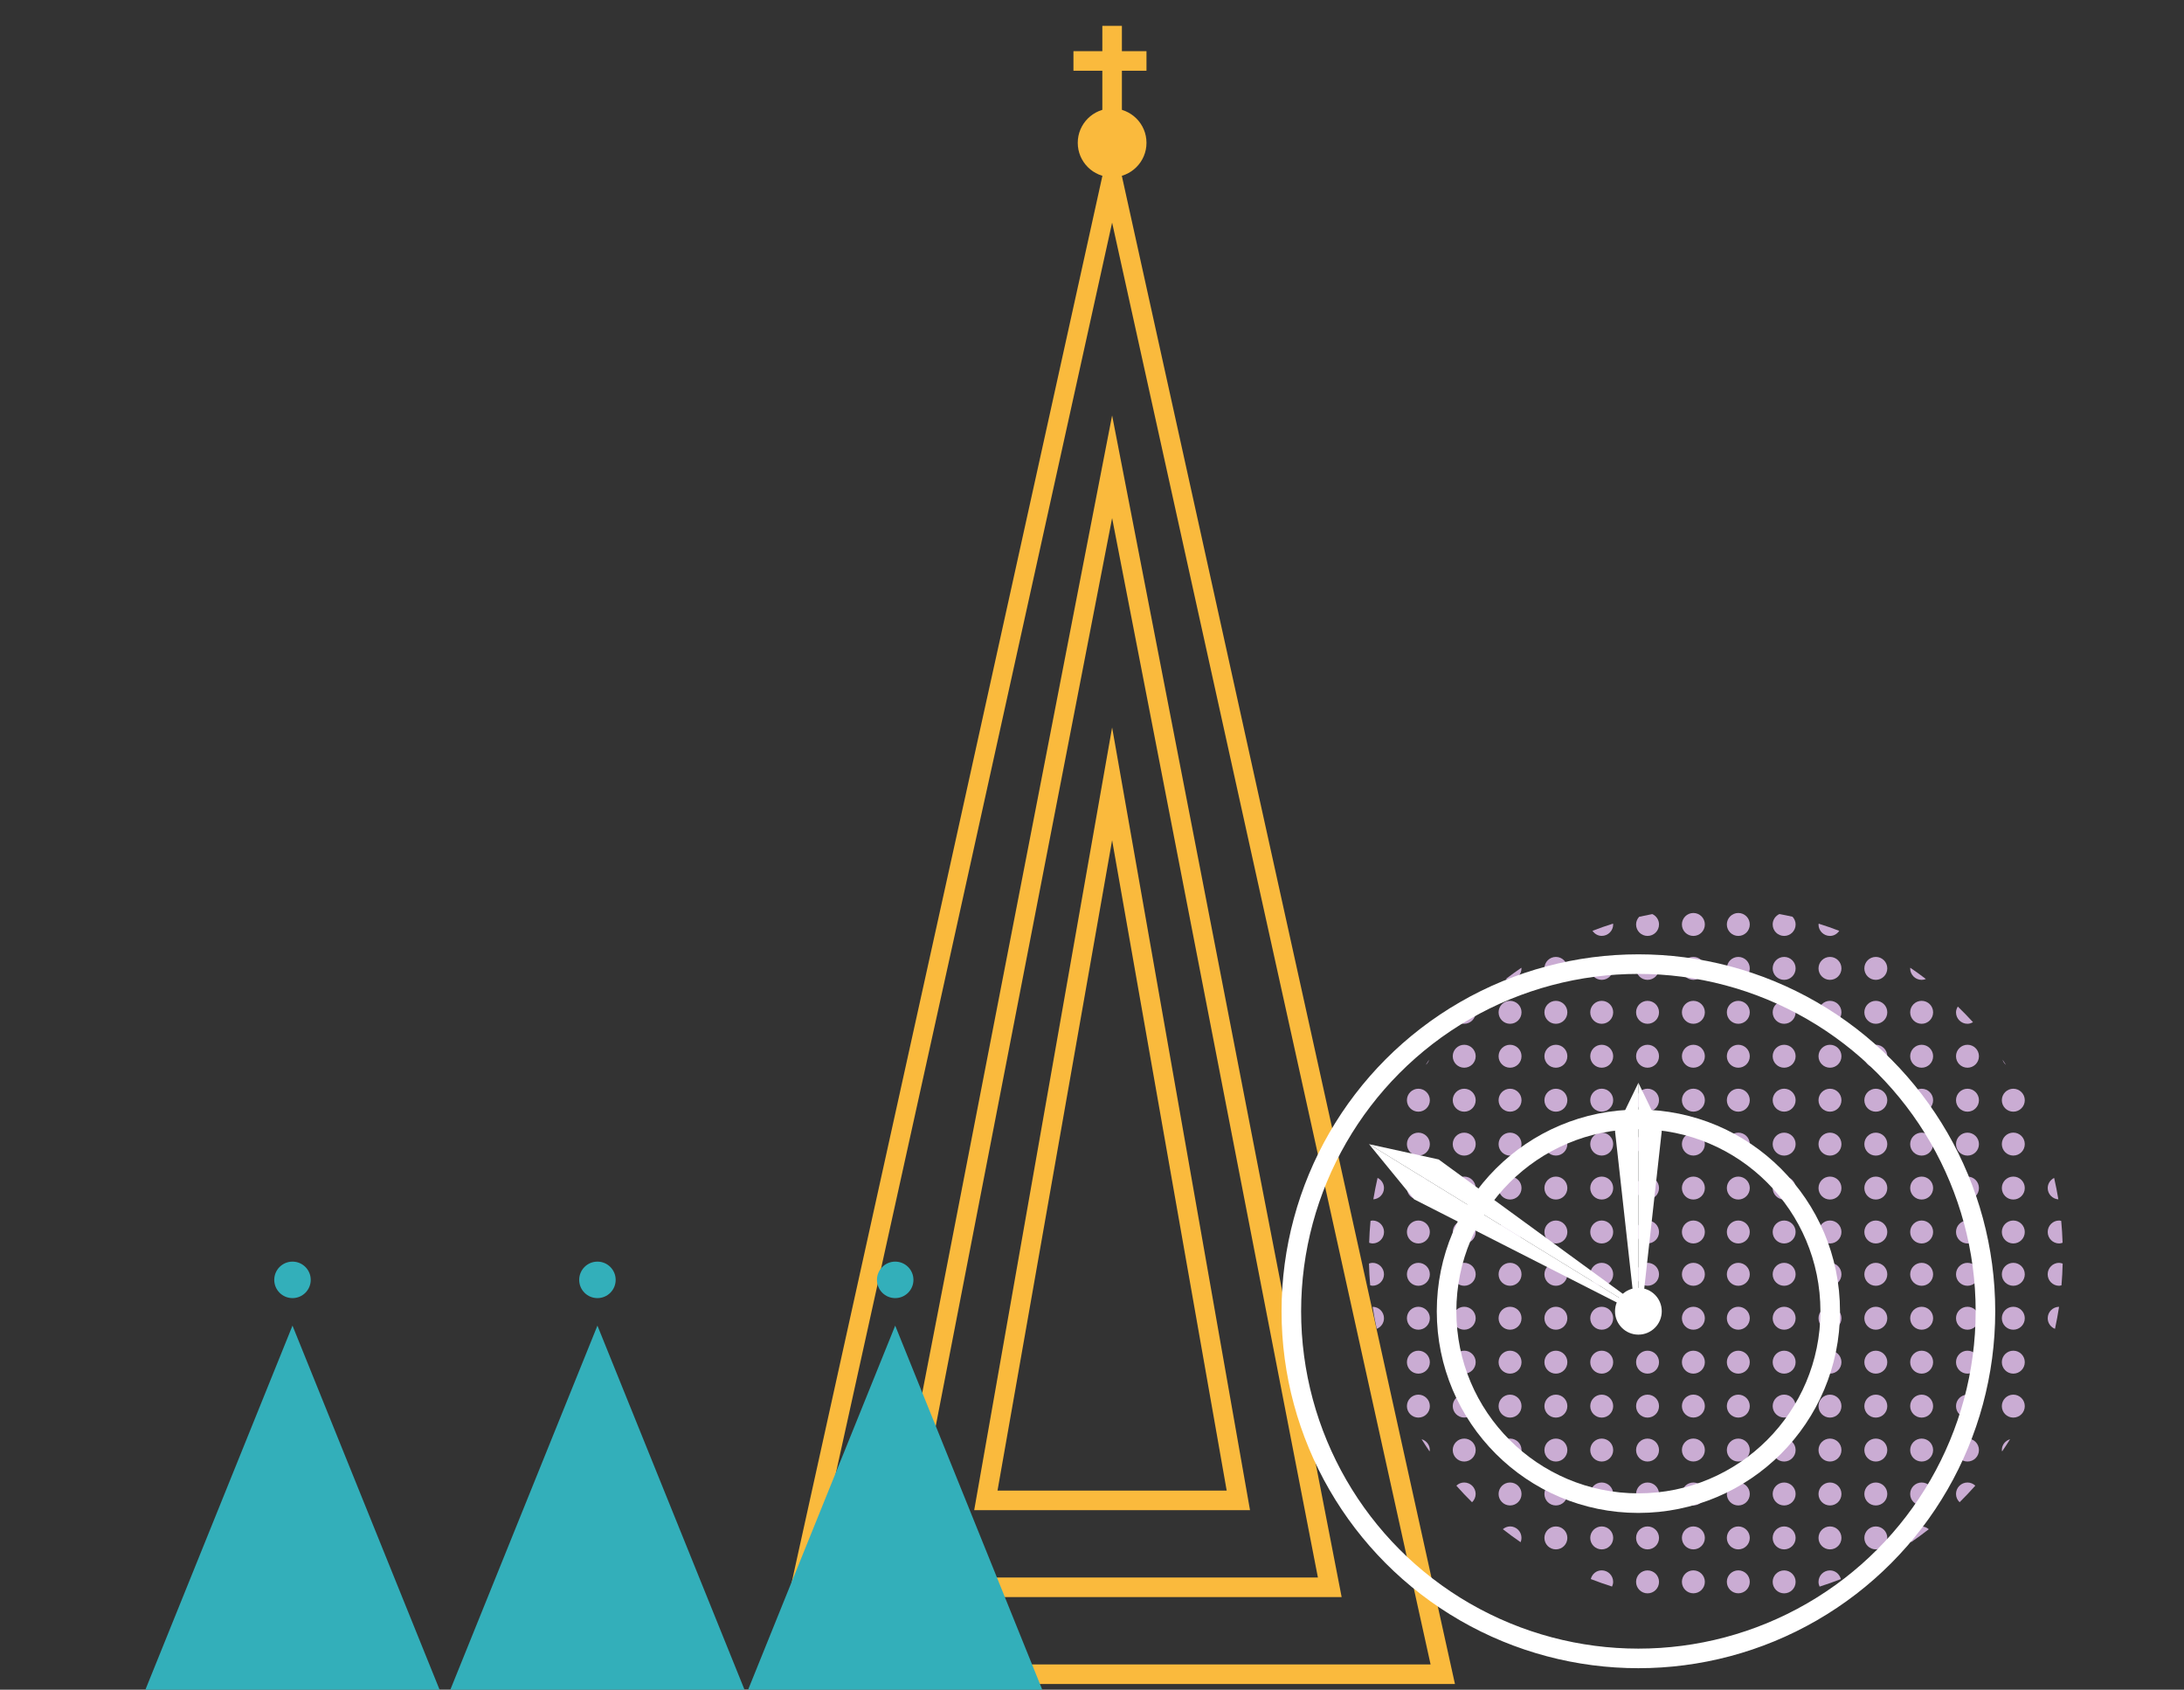 <svg xmlns="http://www.w3.org/2000/svg" id="uuid-b25cea7d-feb7-48b4-8acf-a33a5d6ea2a1" data-name="Hainichen" viewBox="0 0 558 431.6"><rect x="0" y="0" width="558" height="431.6" fill="#333333" stroke="none"/><polygon points="199.65 427.64 284.14 45.27 368.62 427.64 199.65 427.64" style="fill: none; stroke: #faba3d; stroke-miterlimit: 10; stroke-width: 5px;"></polygon><circle cx="284.14" cy="36.48" r="8.78" style="fill: #faba3d;"></circle><line x1="284.14" y1="6.6" x2="284.14" y2="36.48" style="fill: none; stroke: #faba3d; stroke-miterlimit: 10; stroke-width: 5px;"></line><line x1="274.26" y1="15.57" x2="292.92" y2="15.57" style="fill: none; stroke: #faba3d; stroke-miterlimit: 10; stroke-width: 5px;"></line><polygon points="228.53 405.43 284.14 119.22 339.75 405.43 228.53 405.43" style="fill: none; stroke: #faba3d; stroke-miterlimit: 10; stroke-width: 5px;"></polygon><polygon points="251.88 383.23 284.14 200.21 316.39 383.23 251.88 383.23" style="fill: none; stroke: #faba3d; stroke-miterlimit: 10; stroke-width: 5px;"></polygon><g><path d="m455.84,389.89c-1.62,0-2.93,1.31-2.93,2.93s1.31,2.93,2.93,2.93,2.93-1.31,2.93-2.93-1.31-2.93-2.93-2.93Z" style="fill: #caacd3;"></path><path d="m455.84,367.45c-1.62,0-2.93,1.31-2.93,2.93s1.31,2.93,2.93,2.93,2.93-1.31,2.93-2.93-1.31-2.93-2.93-2.93Z" style="fill: #caacd3;"></path><path d="m455.84,378.67c-1.62,0-2.93,1.31-2.93,2.93s1.31,2.93,2.93,2.93,2.93-1.31,2.93-2.93-1.31-2.93-2.93-2.93Z" style="fill: #caacd3;"></path><path d="m455.84,300.53c-1.62,0-2.93,1.31-2.93,2.93s1.31,2.93,2.93,2.93,2.93-1.31,2.93-2.93-1.31-2.93-2.93-2.93Z" style="fill: #caacd3;"></path><path d="m452.91,236.13c0,1.62,1.31,2.93,2.93,2.93s2.93-1.31,2.93-2.93c0-.76-.31-1.44-.79-1.97-1.11-.25-2.22-.48-3.35-.69-1.01.46-1.72,1.47-1.72,2.65Z" style="fill: #caacd3;"></path><path d="m464.62,236.13c0,1.62,1.31,2.93,2.93,2.93,1,0,1.84-.53,2.37-1.3-1.73-.66-3.48-1.28-5.25-1.83,0,.07-.04.13-.04.2Z" style="fill: #caacd3;"></path><path d="m455.84,401.12c-1.62,0-2.93,1.31-2.93,2.93s1.31,2.93,2.93,2.93,2.93-1.31,2.93-2.93-1.31-2.93-2.93-2.93Z" style="fill: #caacd3;"></path><path d="m467.55,244.42c-1.62,0-2.93,1.31-2.93,2.93s1.31,2.93,2.93,2.93,2.93-1.31,2.93-2.93-1.31-2.93-2.93-2.93Z" style="fill: #caacd3;"></path><path d="m455.84,322.56c-1.62,0-2.93,1.31-2.93,2.93s1.31,2.93,2.93,2.93,2.93-1.31,2.93-2.93-1.31-2.93-2.93-2.93Z" style="fill: #caacd3;"></path><circle cx="455.84" cy="336.71" r="2.93" style="fill: #caacd3;"></circle><path d="m455.84,345c-1.62,0-2.93,1.31-2.93,2.93s1.31,2.93,2.93,2.93,2.93-1.31,2.93-2.93-1.31-2.93-2.93-2.93Z" style="fill: #caacd3;"></path><circle cx="455.84" cy="359.15" r="2.93" style="fill: #caacd3;"></circle><path d="m455.84,311.75c-1.62,0-2.93,1.31-2.93,2.93s1.31,2.93,2.93,2.93,2.93-1.31,2.93-2.93-1.31-2.93-2.93-2.93Z" style="fill: #caacd3;"></path><path d="m467.55,345c-1.62,0-2.93,1.31-2.93,2.93s1.31,2.93,2.93,2.93,2.93-1.31,2.93-2.93-1.31-2.93-2.93-2.93Z" style="fill: #caacd3;"></path><path d="m467.55,356.23c-1.62,0-2.93,1.31-2.93,2.93s1.31,2.93,2.93,2.93,2.93-1.31,2.93-2.93-1.31-2.93-2.93-2.93Z" style="fill: #caacd3;"></path><path d="m467.55,333.78c-1.62,0-2.93,1.31-2.93,2.93s1.31,2.93,2.93,2.93,2.93-1.31,2.93-2.93-1.31-2.93-2.93-2.93Z" style="fill: #caacd3;"></path><path d="m467.55,389.89c-1.62,0-2.93,1.31-2.93,2.93s1.31,2.93,2.93,2.93,2.93-1.31,2.93-2.93-1.31-2.93-2.93-2.93Z" style="fill: #caacd3;"></path><path d="m467.55,322.56c-1.62,0-2.93,1.31-2.93,2.93s1.31,2.93,2.93,2.93,2.93-1.31,2.93-2.93-1.31-2.93-2.93-2.93Z" style="fill: #caacd3;"></path><path d="m467.55,367.45c-1.62,0-2.93,1.31-2.93,2.93s1.31,2.93,2.93,2.93,2.93-1.31,2.93-2.93-1.31-2.93-2.93-2.93Z" style="fill: #caacd3;"></path><path d="m467.55,278.09c-1.62,0-2.93,1.31-2.93,2.93s1.31,2.93,2.93,2.93,2.93-1.31,2.93-2.93-1.31-2.93-2.93-2.93Z" style="fill: #caacd3;"></path><path d="m467.55,311.75c-1.62,0-2.93,1.31-2.93,2.93s1.31,2.93,2.93,2.93,2.93-1.31,2.93-2.93-1.31-2.93-2.93-2.93Z" style="fill: #caacd3;"></path><path d="m467.55,255.64c-1.62,0-2.93,1.31-2.93,2.93s1.31,2.93,2.93,2.93,2.93-1.31,2.93-2.93-1.31-2.93-2.93-2.93Z" style="fill: #caacd3;"></path><path d="m467.55,266.86c-1.62,0-2.93,1.31-2.93,2.93s1.31,2.93,2.93,2.93,2.93-1.31,2.93-2.93-1.31-2.93-2.93-2.93Z" style="fill: #caacd3;"></path><path d="m467.55,300.53c-1.62,0-2.93,1.31-2.93,2.93s1.31,2.93,2.93,2.93,2.93-1.31,2.93-2.93-1.31-2.93-2.93-2.93Z" style="fill: #caacd3;"></path><path d="m467.55,289.31c-1.62,0-2.93,1.31-2.93,2.93s1.31,2.93,2.93,2.93,2.93-1.31,2.93-2.93-1.31-2.93-2.93-2.93Z" style="fill: #caacd3;"></path><path d="m444.13,289.31c-1.62,0-2.93,1.31-2.93,2.93s1.31,2.93,2.93,2.93,2.93-1.31,2.93-2.93-1.31-2.93-2.93-2.93Z" style="fill: #caacd3;"></path><path d="m523.18,336.71c0,1.24.78,2.29,1.86,2.71.4-1.86.75-3.73,1.04-5.63-1.6.02-2.9,1.31-2.9,2.92Z" style="fill: #caacd3;"></path><path d="m444.13,278.09c-1.62,0-2.93,1.31-2.93,2.93s1.31,2.93,2.93,2.93,2.93-1.31,2.93-2.93-1.31-2.93-2.93-2.93Z" style="fill: #caacd3;"></path><path d="m444.13,255.64c-1.62,0-2.93,1.31-2.93,2.93s1.31,2.93,2.93,2.93,2.93-1.31,2.93-2.93-1.31-2.93-2.93-2.93Z" style="fill: #caacd3;"></path><path d="m444.13,244.42c-1.62,0-2.93,1.31-2.93,2.93s1.31,2.93,2.93,2.93,2.93-1.31,2.93-2.93-1.31-2.93-2.93-2.93Z" style="fill: #caacd3;"></path><path d="m444.13,300.53c-1.62,0-2.93,1.31-2.93,2.93s1.31,2.93,2.93,2.93,2.93-1.31,2.93-2.93-1.31-2.93-2.93-2.93Z" style="fill: #caacd3;"></path><path d="m467.55,378.67c-1.62,0-2.93,1.31-2.93,2.93s1.31,2.93,2.93,2.93,2.93-1.31,2.93-2.93-1.31-2.93-2.93-2.93Z" style="fill: #caacd3;"></path><path d="m444.13,311.75c-1.62,0-2.93,1.31-2.93,2.93s1.31,2.93,2.93,2.93c1.62,0,2.93-1.31,2.93-2.93s-1.31-2.93-2.93-2.93Z" style="fill: #caacd3;"></path><path d="m499.75,381.6c0,.84.36,1.58.92,2.11,1.38-1.36,2.71-2.78,4.01-4.23-.52-.49-1.22-.81-2-.81-1.62,0-2.93,1.31-2.93,2.93Z" style="fill: #caacd3;"></path><path d="m511.46,370.38c0,.12.06.23.07.35.7-1.02,1.37-2.06,2.03-3.11-1.21.36-2.1,1.44-2.1,2.76Z" style="fill: #caacd3;"></path><path d="m444.13,406.97c1.62,0,2.93-1.31,2.93-2.93s-1.31-2.93-2.93-2.93-2.93,1.31-2.93,2.93,1.31,2.93,2.93,2.93Z" style="fill: #caacd3;"></path><path d="m444.13,233.2c-1.62,0-2.93,1.31-2.93,2.93s1.31,2.93,2.93,2.93,2.93-1.31,2.93-2.93-1.31-2.93-2.93-2.93Z" style="fill: #caacd3;"></path><path d="m467.55,401.12c-1.62,0-2.93,1.31-2.93,2.93,0,.44.11.84.28,1.21,1.84-.58,3.65-1.23,5.43-1.92-.32-1.26-1.42-2.22-2.78-2.22Z" style="fill: #caacd3;"></path><path d="m455.84,266.86c-1.62,0-2.93,1.31-2.93,2.93s1.31,2.93,2.93,2.93,2.93-1.31,2.93-2.93-1.31-2.93-2.93-2.93Z" style="fill: #caacd3;"></path><circle cx="455.84" cy="258.57" r="2.93" style="fill: #caacd3;"></circle><path d="m455.84,244.42c-1.62,0-2.93,1.31-2.93,2.93s1.31,2.93,2.93,2.93,2.93-1.31,2.93-2.93-1.31-2.93-2.93-2.93Z" style="fill: #caacd3;"></path><path d="m455.84,289.31c-1.62,0-2.93,1.31-2.93,2.93s1.31,2.93,2.93,2.93,2.93-1.31,2.93-2.93-1.31-2.93-2.93-2.93Z" style="fill: #caacd3;"></path><path d="m444.13,378.67c-1.62,0-2.93,1.31-2.93,2.93s1.31,2.93,2.93,2.93,2.93-1.31,2.93-2.93-1.31-2.93-2.93-2.93Z" style="fill: #caacd3;"></path><circle cx="455.84" cy="281.01" r="2.93" style="fill: #caacd3;"></circle><path d="m444.13,333.78c-1.62,0-2.93,1.31-2.93,2.93s1.31,2.93,2.93,2.93,2.93-1.31,2.93-2.93-1.31-2.93-2.93-2.93Z" style="fill: #caacd3;"></path><path d="m444.13,322.56c-1.62,0-2.93,1.31-2.93,2.93s1.31,2.93,2.93,2.93,2.93-1.31,2.93-2.93-1.31-2.93-2.93-2.93Z" style="fill: #caacd3;"></path><path d="m444.13,345c-1.62,0-2.93,1.31-2.93,2.93s1.31,2.93,2.93,2.93,2.93-1.31,2.93-2.93-1.31-2.93-2.93-2.93Z" style="fill: #caacd3;"></path><path d="m444.13,389.89c-1.62,0-2.93,1.31-2.93,2.93s1.31,2.93,2.93,2.93,2.93-1.31,2.93-2.93-1.31-2.93-2.93-2.93Z" style="fill: #caacd3;"></path><path d="m444.13,367.45c-1.62,0-2.93,1.31-2.93,2.93s1.31,2.93,2.93,2.93,2.93-1.31,2.93-2.93-1.31-2.93-2.93-2.93Z" style="fill: #caacd3;"></path><path d="m444.13,356.23c-1.62,0-2.93,1.31-2.93,2.93s1.31,2.93,2.93,2.93,2.93-1.31,2.93-2.93-1.31-2.93-2.93-2.93Z" style="fill: #caacd3;"></path><path d="m444.13,266.86c-1.62,0-2.93,1.31-2.93,2.93s1.31,2.93,2.93,2.93,2.93-1.31,2.93-2.93-1.31-2.93-2.93-2.93Z" style="fill: #caacd3;"></path><path d="m502.68,367.45c-1.62,0-2.93,1.31-2.93,2.93s1.31,2.93,2.93,2.93,2.93-1.31,2.93-2.93-1.31-2.93-2.93-2.93Z" style="fill: #caacd3;"></path><path d="m502.68,356.23c-1.62,0-2.93,1.31-2.93,2.93s1.31,2.93,2.93,2.93,2.93-1.31,2.93-2.93-1.31-2.93-2.93-2.93Z" style="fill: #caacd3;"></path><path d="m512.51,271.99c-.29-.44-.57-.88-.87-1.32.17.52.46.97.87,1.32Z" style="fill: #caacd3;"></path><path d="m502.68,333.78c-1.62,0-2.93,1.31-2.93,2.93s1.31,2.93,2.93,2.93,2.93-1.31,2.93-2.93-1.31-2.93-2.93-2.93Z" style="fill: #caacd3;"></path><path d="m502.68,317.61c1.62,0,2.93-1.31,2.93-2.93s-1.31-2.93-2.93-2.93-2.93,1.31-2.93,2.93,1.31,2.93,2.93,2.93Z" style="fill: #caacd3;"></path><path d="m479.26,244.42c-1.62,0-2.93,1.31-2.93,2.93s1.31,2.93,2.93,2.93,2.93-1.31,2.93-2.93-1.31-2.93-2.93-2.93Z" style="fill: #caacd3;"></path><path d="m502.68,345c-1.62,0-2.93,1.31-2.93,2.93s1.31,2.93,2.93,2.93,2.93-1.31,2.93-2.93-1.31-2.93-2.93-2.93Z" style="fill: #caacd3;"></path><path d="m502.68,266.86c-1.62,0-2.93,1.31-2.93,2.93s1.31,2.93,2.93,2.93,2.93-1.31,2.93-2.93-1.31-2.93-2.93-2.93Z" style="fill: #caacd3;"></path><path d="m502.68,261.5c.52,0,.98-.17,1.41-.41-1.25-1.37-2.55-2.7-3.88-3.99-.26.44-.46.92-.46,1.47,0,1.62,1.31,2.93,2.93,2.93Z" style="fill: #caacd3;"></path><path d="m502.68,289.31c-1.62,0-2.93,1.31-2.93,2.93s1.31,2.93,2.93,2.93,2.93-1.31,2.93-2.93-1.31-2.93-2.93-2.93Z" style="fill: #caacd3;"></path><path d="m502.68,278.09c-1.62,0-2.93,1.31-2.93,2.93s1.31,2.93,2.93,2.93,2.93-1.31,2.93-2.93-1.31-2.93-2.93-2.93Z" style="fill: #caacd3;"></path><path d="m502.68,322.56c-1.62,0-2.93,1.31-2.93,2.93s1.31,2.93,2.93,2.93,2.93-1.31,2.93-2.93-1.31-2.93-2.93-2.93Z" style="fill: #caacd3;"></path><path d="m490.97,367.45c-1.62,0-2.93,1.31-2.93,2.93s1.31,2.93,2.93,2.93,2.93-1.31,2.93-2.93-1.31-2.93-2.93-2.93Z" style="fill: #caacd3;"></path><path d="m523.18,303.46c0,1.54,1.2,2.77,2.72,2.89-.3-1.85-.67-3.67-1.08-5.48-.96.48-1.64,1.45-1.64,2.6Z" style="fill: #caacd3;"></path><path d="m514.39,295.16c1.62,0,2.93-1.31,2.93-2.93s-1.31-2.93-2.93-2.93-2.93,1.31-2.93,2.93,1.31,2.93,2.93,2.93Z" style="fill: #caacd3;"></path><path d="m514.39,306.39c1.62,0,2.93-1.31,2.93-2.93s-1.31-2.93-2.93-2.93-2.93,1.31-2.93,2.93,1.31,2.93,2.93,2.93Z" style="fill: #caacd3;"></path><path d="m523.18,314.68c0,1.62,1.31,2.93,2.93,2.93.31,0,.59-.09.87-.18-.07-1.87-.17-3.73-.35-5.58-.17-.03-.33-.1-.52-.1-1.62,0-2.93,1.31-2.93,2.93Z" style="fill: #caacd3;"></path><path d="m526.1,322.56c-1.62,0-2.93,1.31-2.93,2.93s1.31,2.93,2.93,2.93c.21,0,.4-.08.6-.12.16-1.84.25-3.69.3-5.55-.29-.09-.58-.18-.9-.18Z" style="fill: #caacd3;"></path><path d="m514.39,278.09c-1.62,0-2.93,1.31-2.93,2.93s1.31,2.93,2.93,2.93,2.93-1.31,2.93-2.93-1.31-2.93-2.93-2.93Z" style="fill: #caacd3;"></path><path d="m488.04,392.82c0,.39.08.77.22,1.11,1.55-1.06,3.06-2.18,4.54-3.33-.51-.42-1.13-.7-1.84-.7-1.62,0-2.93,1.31-2.93,2.93Z" style="fill: #caacd3;"></path><path d="m514.39,322.56c-1.62,0-2.93,1.31-2.93,2.93s1.31,2.93,2.93,2.93,2.93-1.31,2.93-2.93-1.31-2.93-2.93-2.93Z" style="fill: #caacd3;"></path><path d="m514.39,333.78c-1.62,0-2.93,1.31-2.93,2.93s1.31,2.93,2.93,2.93,2.93-1.31,2.93-2.93-1.31-2.93-2.93-2.93Z" style="fill: #caacd3;"></path><path d="m514.39,356.23c-1.62,0-2.93,1.31-2.93,2.93s1.31,2.93,2.93,2.93,2.93-1.31,2.93-2.93-1.31-2.93-2.93-2.93Z" style="fill: #caacd3;"></path><path d="m514.39,317.61c1.62,0,2.93-1.31,2.93-2.93s-1.31-2.93-2.93-2.93-2.93,1.31-2.93,2.93,1.31,2.93,2.93,2.93Z" style="fill: #caacd3;"></path><path d="m514.39,345c-1.62,0-2.93,1.31-2.93,2.93s1.31,2.93,2.93,2.93,2.93-1.31,2.93-2.93-1.31-2.93-2.93-2.93Z" style="fill: #caacd3;"></path><path d="m502.68,306.39c1.62,0,2.93-1.31,2.93-2.93s-1.31-2.93-2.93-2.93c-1.62,0-2.93,1.31-2.93,2.93s1.31,2.93,2.93,2.93Z" style="fill: #caacd3;"></path><path d="m479.26,333.78c-1.62,0-2.93,1.31-2.93,2.93s1.31,2.93,2.93,2.93,2.93-1.31,2.93-2.93-1.31-2.93-2.93-2.93Z" style="fill: #caacd3;"></path><path d="m479.26,322.56c-1.62,0-2.93,1.31-2.93,2.93s1.31,2.93,2.93,2.93,2.93-1.31,2.93-2.93-1.31-2.93-2.93-2.93Z" style="fill: #caacd3;"></path><path d="m479.26,345c-1.62,0-2.93,1.31-2.93,2.93s1.31,2.93,2.93,2.93,2.93-1.31,2.93-2.93-1.31-2.93-2.93-2.93Z" style="fill: #caacd3;"></path><path d="m479.26,311.75c-1.62,0-2.93,1.31-2.93,2.93s1.31,2.93,2.93,2.93,2.93-1.31,2.93-2.93-1.31-2.93-2.93-2.93Z" style="fill: #caacd3;"></path><path d="m490.97,378.67c-1.62,0-2.93,1.31-2.93,2.93s1.31,2.93,2.93,2.93,2.93-1.31,2.93-2.93-1.31-2.93-2.93-2.93Z" style="fill: #caacd3;"></path><path d="m479.26,356.23c-1.62,0-2.93,1.31-2.93,2.93s1.31,2.93,2.93,2.93,2.93-1.31,2.93-2.93-1.31-2.93-2.93-2.93Z" style="fill: #caacd3;"></path><path d="m479.26,278.09c-1.62,0-2.93,1.31-2.93,2.93s1.31,2.93,2.93,2.93,2.93-1.31,2.93-2.93-1.31-2.93-2.93-2.93Z" style="fill: #caacd3;"></path><path d="m479.26,266.86c-1.62,0-2.93,1.31-2.93,2.93s1.31,2.93,2.93,2.93,2.93-1.31,2.93-2.93-1.31-2.93-2.93-2.93Z" style="fill: #caacd3;"></path><path d="m479.26,255.64c-1.62,0-2.93,1.31-2.93,2.93s1.31,2.93,2.93,2.93,2.93-1.31,2.93-2.93-1.31-2.93-2.93-2.93Z" style="fill: #caacd3;"></path><path d="m479.26,389.89c-1.62,0-2.93,1.31-2.93,2.93s1.31,2.93,2.93,2.93,2.93-1.31,2.93-2.93-1.31-2.93-2.93-2.93Z" style="fill: #caacd3;"></path><path d="m479.26,289.31c-1.62,0-2.93,1.31-2.93,2.93s1.31,2.93,2.93,2.93,2.93-1.31,2.93-2.93-1.31-2.93-2.93-2.93Z" style="fill: #caacd3;"></path><path d="m479.26,300.53c-1.62,0-2.93,1.31-2.93,2.93s1.31,2.93,2.93,2.93,2.93-1.31,2.93-2.93-1.31-2.93-2.93-2.93Z" style="fill: #caacd3;"></path><path d="m479.26,367.45c-1.62,0-2.93,1.31-2.93,2.93s1.31,2.93,2.93,2.93,2.93-1.31,2.93-2.93-1.31-2.93-2.93-2.93Z" style="fill: #caacd3;"></path><path d="m490.97,333.78c-1.62,0-2.93,1.31-2.93,2.93s1.31,2.93,2.93,2.93,2.93-1.31,2.93-2.93-1.31-2.93-2.93-2.93Z" style="fill: #caacd3;"></path><path d="m490.97,322.56c-1.62,0-2.93,1.31-2.93,2.93s1.31,2.93,2.93,2.93,2.93-1.31,2.93-2.93-1.31-2.93-2.93-2.93Z" style="fill: #caacd3;"></path><path d="m490.97,300.53c-1.62,0-2.93,1.31-2.93,2.93s1.31,2.93,2.93,2.93,2.93-1.31,2.93-2.93-1.31-2.93-2.93-2.93Z" style="fill: #caacd3;"></path><path d="m490.97,311.75c-1.62,0-2.93,1.31-2.93,2.93s1.31,2.93,2.93,2.93,2.93-1.31,2.93-2.93-1.31-2.93-2.93-2.93Z" style="fill: #caacd3;"></path><path d="m490.97,345c-1.62,0-2.93,1.31-2.93,2.93s1.31,2.93,2.93,2.93,2.93-1.31,2.93-2.93-1.31-2.93-2.93-2.93Z" style="fill: #caacd3;"></path><path d="m490.97,356.23c-1.62,0-2.93,1.31-2.93,2.93s1.31,2.93,2.93,2.93,2.93-1.31,2.93-2.93-1.31-2.93-2.93-2.93Z" style="fill: #caacd3;"></path><path d="m479.26,378.67c-1.62,0-2.93,1.31-2.93,2.93s1.31,2.93,2.93,2.93,2.93-1.31,2.93-2.93-1.31-2.93-2.93-2.93Z" style="fill: #caacd3;"></path><path d="m490.97,255.64c-1.62,0-2.93,1.31-2.93,2.93s1.31,2.93,2.93,2.93,2.93-1.31,2.93-2.93-1.31-2.93-2.93-2.93Z" style="fill: #caacd3;"></path><path d="m490.97,250.28c.38,0,.74-.08,1.08-.22-1.3-.99-2.62-1.95-3.98-2.87,0,.06-.03.11-.03.16,0,1.62,1.31,2.93,2.93,2.93Z" style="fill: #caacd3;"></path><path d="m490.97,278.09c-1.62,0-2.93,1.31-2.93,2.93s1.31,2.93,2.93,2.93,2.93-1.31,2.93-2.93-1.31-2.93-2.93-2.93Z" style="fill: #caacd3;"></path><path d="m490.97,289.31c-1.62,0-2.93,1.31-2.93,2.93s1.31,2.93,2.93,2.93,2.93-1.31,2.93-2.93-1.31-2.93-2.93-2.93Z" style="fill: #caacd3;"></path><path d="m490.97,266.86c-1.62,0-2.93,1.31-2.93,2.93s1.31,2.93,2.93,2.93,2.93-1.31,2.93-2.93-1.31-2.93-2.93-2.93Z" style="fill: #caacd3;"></path><path d="m420.94,389.89c-1.62,0-2.93,1.31-2.93,2.93s1.31,2.93,2.93,2.93,2.93-1.31,2.93-2.93-1.31-2.93-2.93-2.93Z" style="fill: #caacd3;"></path><path d="m362.39,356.23c-1.62,0-2.93,1.31-2.93,2.93s1.31,2.93,2.93,2.93,2.93-1.31,2.93-2.93-1.31-2.93-2.93-2.93Z" style="fill: #caacd3;"></path><path d="m362.39,322.56c-1.62,0-2.93,1.31-2.93,2.93s1.31,2.93,2.93,2.93,2.93-1.31,2.93-2.93-1.31-2.93-2.93-2.93Z" style="fill: #caacd3;"></path><path d="m362.39,345c-1.62,0-2.93,1.31-2.93,2.93s1.31,2.93,2.93,2.93,2.93-1.31,2.93-2.93-1.31-2.93-2.93-2.93Z" style="fill: #caacd3;"></path><path d="m362.39,333.78c-1.62,0-2.93,1.31-2.93,2.93s1.31,2.93,2.93,2.93,2.93-1.31,2.93-2.93-1.31-2.93-2.93-2.93Z" style="fill: #caacd3;"></path><path d="m374.1,278.09c-1.62,0-2.93,1.31-2.93,2.93s1.31,2.93,2.93,2.93,2.93-1.31,2.93-2.93-1.31-2.93-2.93-2.93Z" style="fill: #caacd3;"></path><path d="m374.1,266.86c-1.62,0-2.93,1.31-2.93,2.93s1.31,2.93,2.93,2.93,2.93-1.31,2.93-2.93-1.31-2.93-2.93-2.93Z" style="fill: #caacd3;"></path><path d="m362.39,311.75c-1.62,0-2.93,1.31-2.93,2.93s1.31,2.93,2.93,2.93,2.93-1.31,2.93-2.93-1.31-2.93-2.93-2.93Z" style="fill: #caacd3;"></path><path d="m362.39,278.09c-1.62,0-2.93,1.31-2.93,2.93s1.31,2.93,2.93,2.93,2.93-1.31,2.93-2.93-1.31-2.93-2.93-2.93Z" style="fill: #caacd3;"></path><path d="m365.14,270.67c-.3.43-.58.88-.87,1.32.41-.35.7-.79.87-1.32Z" style="fill: #caacd3;"></path><path d="m362.39,300.53c-1.62,0-2.93,1.31-2.93,2.93s1.31,2.93,2.93,2.93,2.93-1.31,2.93-2.93-1.31-2.93-2.93-2.93Z" style="fill: #caacd3;"></path><path d="m353.6,303.46c0-1.15-.68-2.12-1.64-2.6-.41,1.81-.78,3.63-1.08,5.48,1.51-.11,2.72-1.34,2.72-2.89Z" style="fill: #caacd3;"></path><path d="m374.1,289.31c-1.62,0-2.93,1.31-2.93,2.93s1.31,2.93,2.93,2.93,2.93-1.31,2.93-2.93-1.31-2.93-2.93-2.93Z" style="fill: #caacd3;"></path><path d="m362.39,289.31c-1.62,0-2.93,1.31-2.93,2.93s1.31,2.93,2.93,2.93,2.93-1.31,2.93-2.93-1.31-2.93-2.93-2.93Z" style="fill: #caacd3;"></path><path d="m385.81,255.64c-1.62,0-2.93,1.31-2.93,2.93s1.31,2.93,2.93,2.93,2.93-1.31,2.93-2.93-1.31-2.93-2.93-2.93Z" style="fill: #caacd3;"></path><path d="m374.1,300.53c-1.62,0-2.93,1.31-2.93,2.93s1.31,2.93,2.93,2.93,2.93-1.31,2.93-2.93-1.31-2.93-2.93-2.93Z" style="fill: #caacd3;"></path><path d="m377.02,258.57c0-.55-.19-1.03-.46-1.47-1.33,1.29-2.63,2.62-3.88,3.99.42.24.89.41,1.41.41,1.62,0,2.93-1.31,2.93-2.93Z" style="fill: #caacd3;"></path><path d="m385.81,278.09c-1.62,0-2.93,1.31-2.93,2.93s1.31,2.93,2.93,2.93,2.93-1.31,2.93-2.93-1.31-2.93-2.93-2.93Z" style="fill: #caacd3;"></path><circle cx="374.1" cy="359.15" r="2.93" style="fill: #caacd3;"></circle><path d="m385.81,289.31c-1.62,0-2.93,1.31-2.93,2.93s1.31,2.93,2.93,2.93,2.93-1.31,2.93-2.93-1.31-2.93-2.93-2.93Z" style="fill: #caacd3;"></path><path d="m385.81,266.86c-1.62,0-2.93,1.31-2.93,2.93s1.31,2.93,2.93,2.93,2.93-1.31,2.93-2.93-1.31-2.93-2.93-2.93Z" style="fill: #caacd3;"></path><path d="m374.1,311.75c-1.62,0-2.93,1.31-2.93,2.93s1.31,2.93,2.93,2.93,2.93-1.31,2.93-2.93-1.31-2.93-2.93-2.93Z" style="fill: #caacd3;"></path><path d="m374.1,367.45c-1.62,0-2.93,1.31-2.93,2.93s1.31,2.93,2.93,2.93,2.93-1.31,2.93-2.93-1.31-2.93-2.93-2.93Z" style="fill: #caacd3;"></path><path d="m374.1,322.56c-1.62,0-2.93,1.31-2.93,2.93s1.31,2.93,2.93,2.93,2.93-1.31,2.93-2.93-1.31-2.93-2.93-2.93Z" style="fill: #caacd3;"></path><path d="m374.1,345c-1.62,0-2.93,1.31-2.93,2.93s1.31,2.93,2.93,2.93,2.93-1.31,2.93-2.93-1.31-2.93-2.93-2.93Z" style="fill: #caacd3;"></path><circle cx="374.1" cy="336.71" r="2.93" style="fill: #caacd3;"></circle><path d="m432.65,345c-1.62,0-2.93,1.31-2.93,2.93,0,1.62,1.31,2.93,2.93,2.93s2.93-1.31,2.93-2.93-1.31-2.93-2.93-2.93Z" style="fill: #caacd3;"></path><path d="m432.65,322.56c-1.62,0-2.93,1.31-2.93,2.93s1.31,2.93,2.93,2.93,2.93-1.31,2.93-2.93-1.31-2.93-2.93-2.93Z" style="fill: #caacd3;"></path><path d="m385.81,322.56c-1.62,0-2.93,1.31-2.93,2.93s1.31,2.93,2.93,2.93,2.93-1.31,2.93-2.93-1.31-2.93-2.93-2.93Z" style="fill: #caacd3;"></path><path d="m432.65,362.08c1.62,0,2.93-1.31,2.93-2.93s-1.31-2.93-2.93-2.93-2.93,1.31-2.93,2.93,1.31,2.93,2.93,2.93Z" style="fill: #caacd3;"></path><path d="m432.65,373.3c1.62,0,2.93-1.31,2.93-2.93s-1.31-2.93-2.93-2.93-2.93,1.31-2.93,2.93,1.31,2.93,2.93,2.93Z" style="fill: #caacd3;"></path><path d="m432.65,317.61c1.62,0,2.93-1.31,2.93-2.93s-1.31-2.93-2.93-2.93-2.93,1.31-2.93,2.93,1.31,2.93,2.93,2.93Z" style="fill: #caacd3;"></path><path d="m432.65,333.78c-1.62,0-2.93,1.31-2.93,2.93s1.31,2.93,2.93,2.93,2.93-1.31,2.93-2.93-1.31-2.93-2.93-2.93Z" style="fill: #caacd3;"></path><path d="m432.65,395.75c1.62,0,2.93-1.31,2.93-2.93s-1.31-2.93-2.93-2.93-2.93,1.31-2.93,2.93,1.31,2.93,2.93,2.93Z" style="fill: #caacd3;"></path><path d="m432.65,233.2c-1.62,0-2.93,1.31-2.93,2.93s1.31,2.93,2.93,2.93,2.93-1.31,2.93-2.93-1.31-2.93-2.93-2.93Z" style="fill: #caacd3;"></path><path d="m418.01,236.13c0,1.62,1.31,2.93,2.93,2.93s2.93-1.31,2.93-2.93c0-1.18-.71-2.19-1.72-2.65-1.12.21-2.24.44-3.35.69-.48.52-.79,1.2-.79,1.97Z" style="fill: #caacd3;"></path><path d="m432.65,406.97c1.62,0,2.93-1.31,2.93-2.93s-1.31-2.93-2.93-2.93-2.93,1.31-2.93,2.93,1.31,2.93,2.93,2.93Z" style="fill: #caacd3;"></path><path d="m432.65,306.39c1.62,0,2.93-1.31,2.93-2.93s-1.31-2.93-2.93-2.93-2.93,1.31-2.93,2.93,1.31,2.93,2.93,2.93Z" style="fill: #caacd3;"></path><path d="m432.65,384.53c1.62,0,2.93-1.31,2.93-2.93s-1.31-2.93-2.93-2.93-2.93,1.31-2.93,2.93,1.31,2.93,2.93,2.93Z" style="fill: #caacd3;"></path><path d="m350.68,311.75c-.18,0-.34.07-.52.1-.18,1.84-.29,3.7-.35,5.58.28.09.56.18.87.18,1.62,0,2.93-1.31,2.93-2.93s-1.31-2.93-2.93-2.93Z" style="fill: #caacd3;"></path><path d="m363.21,367.61c.66,1.05,1.33,2.09,2.03,3.11.02-.12.07-.23.07-.35,0-1.32-.9-2.4-2.1-2.76Z" style="fill: #caacd3;"></path><path d="m377.02,381.6c0-1.62-1.31-2.93-2.93-2.93-.78,0-1.47.31-2,.81,1.29,1.45,2.62,2.87,4.01,4.23.56-.53.92-1.28.92-2.11Z" style="fill: #caacd3;"></path><path d="m385.81,389.89c-.71,0-1.33.28-1.84.7,1.48,1.15,2.99,2.27,4.54,3.33.14-.34.22-.72.22-1.11,0-1.62-1.31-2.93-2.93-2.93Z" style="fill: #caacd3;"></path><path d="m388.73,247.35c0-.06-.03-.11-.03-.16-1.35.92-2.68,1.88-3.98,2.87.34.13.7.22,1.08.22,1.62,0,2.93-1.31,2.93-2.93Z" style="fill: #caacd3;"></path><path d="m353.6,325.49c0-1.62-1.31-2.93-2.93-2.93-.32,0-.61.09-.9.18.04,1.87.14,3.72.3,5.55.2.04.39.12.6.12,1.62,0,2.93-1.31,2.93-2.93Z" style="fill: #caacd3;"></path><path d="m432.65,295.16c1.62,0,2.93-1.31,2.93-2.93s-1.31-2.93-2.93-2.93-2.93,1.31-2.93,2.93,1.31,2.93,2.93,2.93Z" style="fill: #caacd3;"></path><path d="m412.15,404.04c0-1.62-1.31-2.93-2.93-2.93-1.37,0-2.46.95-2.78,2.22,1.79.69,3.59,1.34,5.43,1.92.17-.37.28-.78.28-1.21Z" style="fill: #caacd3;"></path><path d="m432.65,272.72c1.62,0,2.93-1.31,2.93-2.93s-1.31-2.93-2.93-2.93-2.93,1.31-2.93,2.93,1.31,2.93,2.93,2.93Z" style="fill: #caacd3;"></path><path d="m432.65,283.94c1.62,0,2.93-1.31,2.93-2.93s-1.31-2.93-2.93-2.93-2.93,1.31-2.93,2.93,1.31,2.93,2.93,2.93Z" style="fill: #caacd3;"></path><circle cx="432.65" cy="247.35" r="2.93" style="fill: #caacd3;"></circle><path d="m432.65,261.5c1.62,0,2.93-1.31,2.93-2.93s-1.31-2.93-2.93-2.93-2.93,1.31-2.93,2.93c0,1.62,1.31,2.93,2.93,2.93Z" style="fill: #caacd3;"></path><path d="m353.6,336.71c0-1.61-1.3-2.91-2.9-2.92.28,1.9.64,3.78,1.04,5.63,1.09-.43,1.86-1.47,1.86-2.71Z" style="fill: #caacd3;"></path><path d="m409.23,389.89c-1.62,0-2.93,1.31-2.93,2.93s1.31,2.93,2.93,2.93,2.93-1.31,2.93-2.93-1.31-2.93-2.93-2.93Z" style="fill: #caacd3;"></path><path d="m409.23,378.67c-1.62,0-2.93,1.31-2.93,2.93s1.31,2.93,2.93,2.93,2.93-1.31,2.93-2.93-1.31-2.93-2.93-2.93Z" style="fill: #caacd3;"></path><path d="m409.23,356.23c-1.62,0-2.93,1.31-2.93,2.93s1.31,2.93,2.93,2.93,2.93-1.31,2.93-2.93-1.31-2.93-2.93-2.93Z" style="fill: #caacd3;"></path><path d="m409.23,367.45c-1.62,0-2.93,1.31-2.93,2.93s1.31,2.93,2.93,2.93,2.93-1.31,2.93-2.93-1.31-2.93-2.93-2.93Z" style="fill: #caacd3;"></path><path d="m420.94,255.64c-1.62,0-2.93,1.31-2.93,2.93s1.31,2.93,2.93,2.93,2.93-1.31,2.93-2.93-1.31-2.93-2.93-2.93Z" style="fill: #caacd3;"></path><path d="m409.23,239.05c1.62,0,2.93-1.31,2.93-2.93,0-.07-.04-.13-.04-.2-1.78.55-3.53,1.17-5.25,1.83.53.77,1.37,1.3,2.37,1.3Z" style="fill: #caacd3;"></path><path d="m420.94,244.42c-1.62,0-2.93,1.31-2.93,2.93s1.31,2.93,2.93,2.93,2.93-1.31,2.93-2.93-1.31-2.93-2.93-2.93Z" style="fill: #caacd3;"></path><path d="m409.23,295.16c1.62,0,2.93-1.31,2.93-2.93s-1.31-2.93-2.93-2.93-2.93,1.31-2.93,2.93,1.31,2.93,2.93,2.93Z" style="fill: #caacd3;"></path><path d="m409.23,283.94c1.62,0,2.93-1.31,2.93-2.93s-1.31-2.93-2.93-2.93-2.93,1.31-2.93,2.93,1.31,2.93,2.93,2.93Z" style="fill: #caacd3;"></path><circle cx="409.23" cy="303.46" r="2.93" style="fill: #caacd3;"></circle><path d="m409.23,345c-1.62,0-2.93,1.31-2.93,2.93s1.31,2.93,2.93,2.93,2.93-1.31,2.93-2.93-1.31-2.93-2.93-2.93Z" style="fill: #caacd3;"></path><path d="m409.23,322.56c-1.62,0-2.93,1.31-2.93,2.93s1.31,2.93,2.93,2.93,2.93-1.31,2.93-2.93-1.31-2.93-2.93-2.93Z" style="fill: #caacd3;"></path><path d="m409.23,333.78c-1.62,0-2.93,1.31-2.93,2.93s1.31,2.93,2.93,2.93,2.93-1.31,2.93-2.93-1.31-2.93-2.93-2.93Z" style="fill: #caacd3;"></path><path d="m420.94,283.94c1.62,0,2.93-1.31,2.93-2.93s-1.31-2.93-2.93-2.93-2.93,1.31-2.93,2.93,1.31,2.93,2.93,2.93Z" style="fill: #caacd3;"></path><path d="m420.94,322.56c-1.62,0-2.93,1.31-2.93,2.93s1.31,2.93,2.93,2.93,2.93-1.31,2.93-2.93-1.31-2.93-2.93-2.93Z" style="fill: #caacd3;"></path><path d="m420.94,272.72c1.62,0,2.93-1.31,2.93-2.93s-1.31-2.93-2.93-2.93-2.93,1.31-2.93,2.93c0,1.62,1.31,2.93,2.93,2.93Z" style="fill: #caacd3;"></path><path d="m420.94,378.67c-1.62,0-2.93,1.31-2.93,2.93s1.31,2.93,2.93,2.93,2.93-1.31,2.93-2.93-1.31-2.93-2.93-2.93Z" style="fill: #caacd3;"></path><path d="m420.94,295.16c1.62,0,2.93-1.31,2.93-2.93s-1.31-2.93-2.93-2.93-2.93,1.31-2.93,2.93,1.31,2.93,2.93,2.93Z" style="fill: #caacd3;"></path><path d="m420.94,401.12c-1.62,0-2.93,1.31-2.93,2.93s1.31,2.93,2.93,2.93,2.93-1.31,2.93-2.93-1.31-2.93-2.93-2.93Z" style="fill: #caacd3;"></path><path d="m420.94,367.45c-1.62,0-2.93,1.31-2.93,2.93s1.31,2.93,2.93,2.93,2.93-1.31,2.93-2.93-1.31-2.93-2.93-2.93Z" style="fill: #caacd3;"></path><path d="m420.94,333.78c-1.62,0-2.93,1.31-2.93,2.93s1.31,2.93,2.93,2.93,2.93-1.31,2.93-2.93-1.31-2.93-2.93-2.93Z" style="fill: #caacd3;"></path><path d="m420.94,345c-1.62,0-2.93,1.31-2.93,2.93s1.31,2.93,2.93,2.93,2.93-1.31,2.93-2.93-1.31-2.93-2.93-2.93Z" style="fill: #caacd3;"></path><path d="m420.94,306.39c1.62,0,2.93-1.31,2.93-2.93s-1.31-2.93-2.93-2.93-2.93,1.31-2.93,2.93,1.31,2.93,2.93,2.93Z" style="fill: #caacd3;"></path><path d="m420.94,317.61c1.62,0,2.93-1.31,2.93-2.93s-1.31-2.93-2.93-2.93-2.93,1.31-2.93,2.93,1.31,2.93,2.93,2.93Z" style="fill: #caacd3;"></path><path d="m420.94,356.23c-1.62,0-2.93,1.31-2.93,2.93,0,1.62,1.31,2.93,2.93,2.93s2.93-1.31,2.93-2.93-1.31-2.93-2.93-2.93Z" style="fill: #caacd3;"></path><path d="m409.23,266.86c-1.62,0-2.93,1.31-2.93,2.93s1.31,2.93,2.93,2.93,2.93-1.31,2.93-2.93-1.31-2.93-2.93-2.93Z" style="fill: #caacd3;"></path><path d="m397.52,255.64c-1.62,0-2.93,1.31-2.93,2.93s1.31,2.93,2.93,2.93,2.93-1.31,2.93-2.93-1.31-2.93-2.93-2.93Z" style="fill: #caacd3;"></path><path d="m397.52,333.78c-1.62,0-2.93,1.31-2.93,2.93s1.31,2.93,2.93,2.93,2.93-1.31,2.93-2.93-1.31-2.93-2.93-2.93Z" style="fill: #caacd3;"></path><path d="m397.52,244.42c-1.62,0-2.93,1.31-2.93,2.93s1.31,2.93,2.93,2.93,2.93-1.31,2.93-2.93-1.31-2.93-2.93-2.93Z" style="fill: #caacd3;"></path><path d="m397.52,322.56c-1.62,0-2.93,1.31-2.93,2.93s1.31,2.93,2.93,2.93,2.93-1.31,2.93-2.93-1.31-2.93-2.93-2.93Z" style="fill: #caacd3;"></path><path d="m385.81,317.61c1.62,0,2.93-1.31,2.93-2.93s-1.31-2.93-2.93-2.93-2.93,1.31-2.93,2.93,1.31,2.93,2.93,2.93Z" style="fill: #caacd3;"></path><path d="m397.52,278.09c-1.62,0-2.93,1.31-2.93,2.93s1.31,2.93,2.93,2.93,2.93-1.31,2.93-2.93-1.31-2.93-2.93-2.93Z" style="fill: #caacd3;"></path><path d="m397.52,266.86c-1.62,0-2.93,1.31-2.93,2.93s1.31,2.93,2.93,2.93,2.93-1.31,2.93-2.93-1.31-2.93-2.93-2.93Z" style="fill: #caacd3;"></path><path d="m385.81,306.39c1.62,0,2.93-1.31,2.93-2.93s-1.31-2.93-2.93-2.93c-1.62,0-2.93,1.31-2.93,2.93s1.31,2.93,2.93,2.93Z" style="fill: #caacd3;"></path><path d="m385.81,356.23c-1.62,0-2.93,1.31-2.93,2.93s1.31,2.93,2.93,2.93,2.93-1.31,2.93-2.93-1.31-2.93-2.93-2.93Z" style="fill: #caacd3;"></path><path d="m385.81,345c-1.62,0-2.93,1.31-2.93,2.93s1.31,2.93,2.93,2.93,2.93-1.31,2.93-2.93-1.31-2.93-2.93-2.93Z" style="fill: #caacd3;"></path><path d="m385.81,367.45c-1.62,0-2.93,1.31-2.93,2.93s1.31,2.93,2.93,2.93,2.93-1.31,2.93-2.93-1.31-2.93-2.93-2.93Z" style="fill: #caacd3;"></path><path d="m385.81,378.67c-1.62,0-2.93,1.31-2.93,2.93s1.31,2.93,2.93,2.93,2.93-1.31,2.93-2.93-1.31-2.93-2.93-2.93Z" style="fill: #caacd3;"></path><path d="m397.52,389.89c-1.62,0-2.93,1.31-2.93,2.93s1.31,2.93,2.93,2.93,2.93-1.31,2.93-2.93-1.31-2.93-2.93-2.93Z" style="fill: #caacd3;"></path><path d="m409.23,244.42c-1.62,0-2.93,1.31-2.93,2.93s1.31,2.93,2.93,2.93,2.93-1.31,2.93-2.93-1.31-2.93-2.93-2.93Z" style="fill: #caacd3;"></path><path d="m397.52,306.39c1.62,0,2.93-1.31,2.93-2.93s-1.31-2.93-2.93-2.93-2.93,1.31-2.93,2.93,1.31,2.93,2.93,2.93Z" style="fill: #caacd3;"></path><path d="m397.52,295.16c1.62,0,2.93-1.31,2.93-2.93s-1.31-2.93-2.93-2.93-2.93,1.31-2.93,2.93,1.31,2.93,2.93,2.93Z" style="fill: #caacd3;"></path><path d="m385.81,333.78c-1.62,0-2.93,1.31-2.93,2.93s1.31,2.93,2.93,2.93,2.93-1.31,2.93-2.93-1.31-2.93-2.93-2.93Z" style="fill: #caacd3;"></path><path d="m409.23,255.64c-1.62,0-2.93,1.31-2.93,2.93s1.31,2.93,2.93,2.93,2.93-1.31,2.93-2.93-1.31-2.93-2.93-2.93Z" style="fill: #caacd3;"></path><path d="m397.52,317.61c1.62,0,2.93-1.31,2.93-2.93s-1.31-2.93-2.93-2.93-2.93,1.31-2.93,2.93,1.31,2.93,2.93,2.93Z" style="fill: #caacd3;"></path><path d="m397.52,356.23c-1.62,0-2.93,1.31-2.93,2.93s1.31,2.93,2.93,2.93,2.93-1.31,2.93-2.93-1.31-2.93-2.93-2.93Z" style="fill: #caacd3;"></path><path d="m397.52,367.45c-1.62,0-2.93,1.31-2.93,2.93s1.31,2.93,2.93,2.93,2.93-1.31,2.93-2.93-1.31-2.93-2.93-2.93Z" style="fill: #caacd3;"></path><path d="m409.23,317.61c1.62,0,2.93-1.31,2.93-2.93s-1.31-2.93-2.93-2.93-2.93,1.31-2.93,2.93,1.31,2.93,2.93,2.93Z" style="fill: #caacd3;"></path><path d="m397.52,345c-1.62,0-2.93,1.31-2.93,2.93s1.31,2.93,2.93,2.93,2.93-1.31,2.93-2.93-1.31-2.93-2.93-2.93Z" style="fill: #caacd3;"></path><path d="m397.52,378.67c-1.62,0-2.93,1.31-2.93,2.93s1.31,2.93,2.93,2.93,2.93-1.31,2.93-2.93-1.31-2.93-2.93-2.93Z" style="fill: #caacd3;"></path></g><circle cx="418.6" cy="334.93" r="88.67" style="fill: none; stroke: #fff; stroke-miterlimit: 10; stroke-width: 5px;"></circle><circle cx="418.6" cy="334.93" r="49.01" style="fill: none; stroke: #fff; stroke-miterlimit: 10; stroke-width: 5px;"></circle><polygon points="417.7 334.52 412.63 288.91 418.6 276.57 418.6 334.5 417.7 334.52" style="fill: #fff;"></polygon><polyline points="418.6 276.57 418.6 334.5 419.5 334.52 424.57 288.91" style="fill: #fff;"></polyline><circle cx="418.6" cy="334.93" r="5.97" style="fill: #fff;"></circle><polygon points="418.16 335.27 361.31 306.34 349.78 292.25 418.6 334.49 418.16 335.27" style="fill: #fff;"></polygon><polyline points="349.78 292.25 418.6 334.49 419.1 333.74 367.56 296.15" style="fill: #fff;"></polyline><g><polygon points="114.6 432.73 152.64 338.6 190.68 432.73 114.6 432.73" style="fill: #33afba;"></polygon><polygon points="190.68 432.73 228.72 338.6 266.75 432.73 190.68 432.73" style="fill: #33afba;"></polygon><polygon points="36.69 432.73 74.73 338.6 112.77 432.73 36.69 432.73" style="fill: #33afba;"></polygon><circle cx="74.73" cy="326.91" r="4.66" style="fill: #33afba;"></circle><circle cx="152.64" cy="326.91" r="4.66" style="fill: #33afba;"></circle><circle cx="228.72" cy="326.91" r="4.66" style="fill: #33afba;"></circle></g></svg>